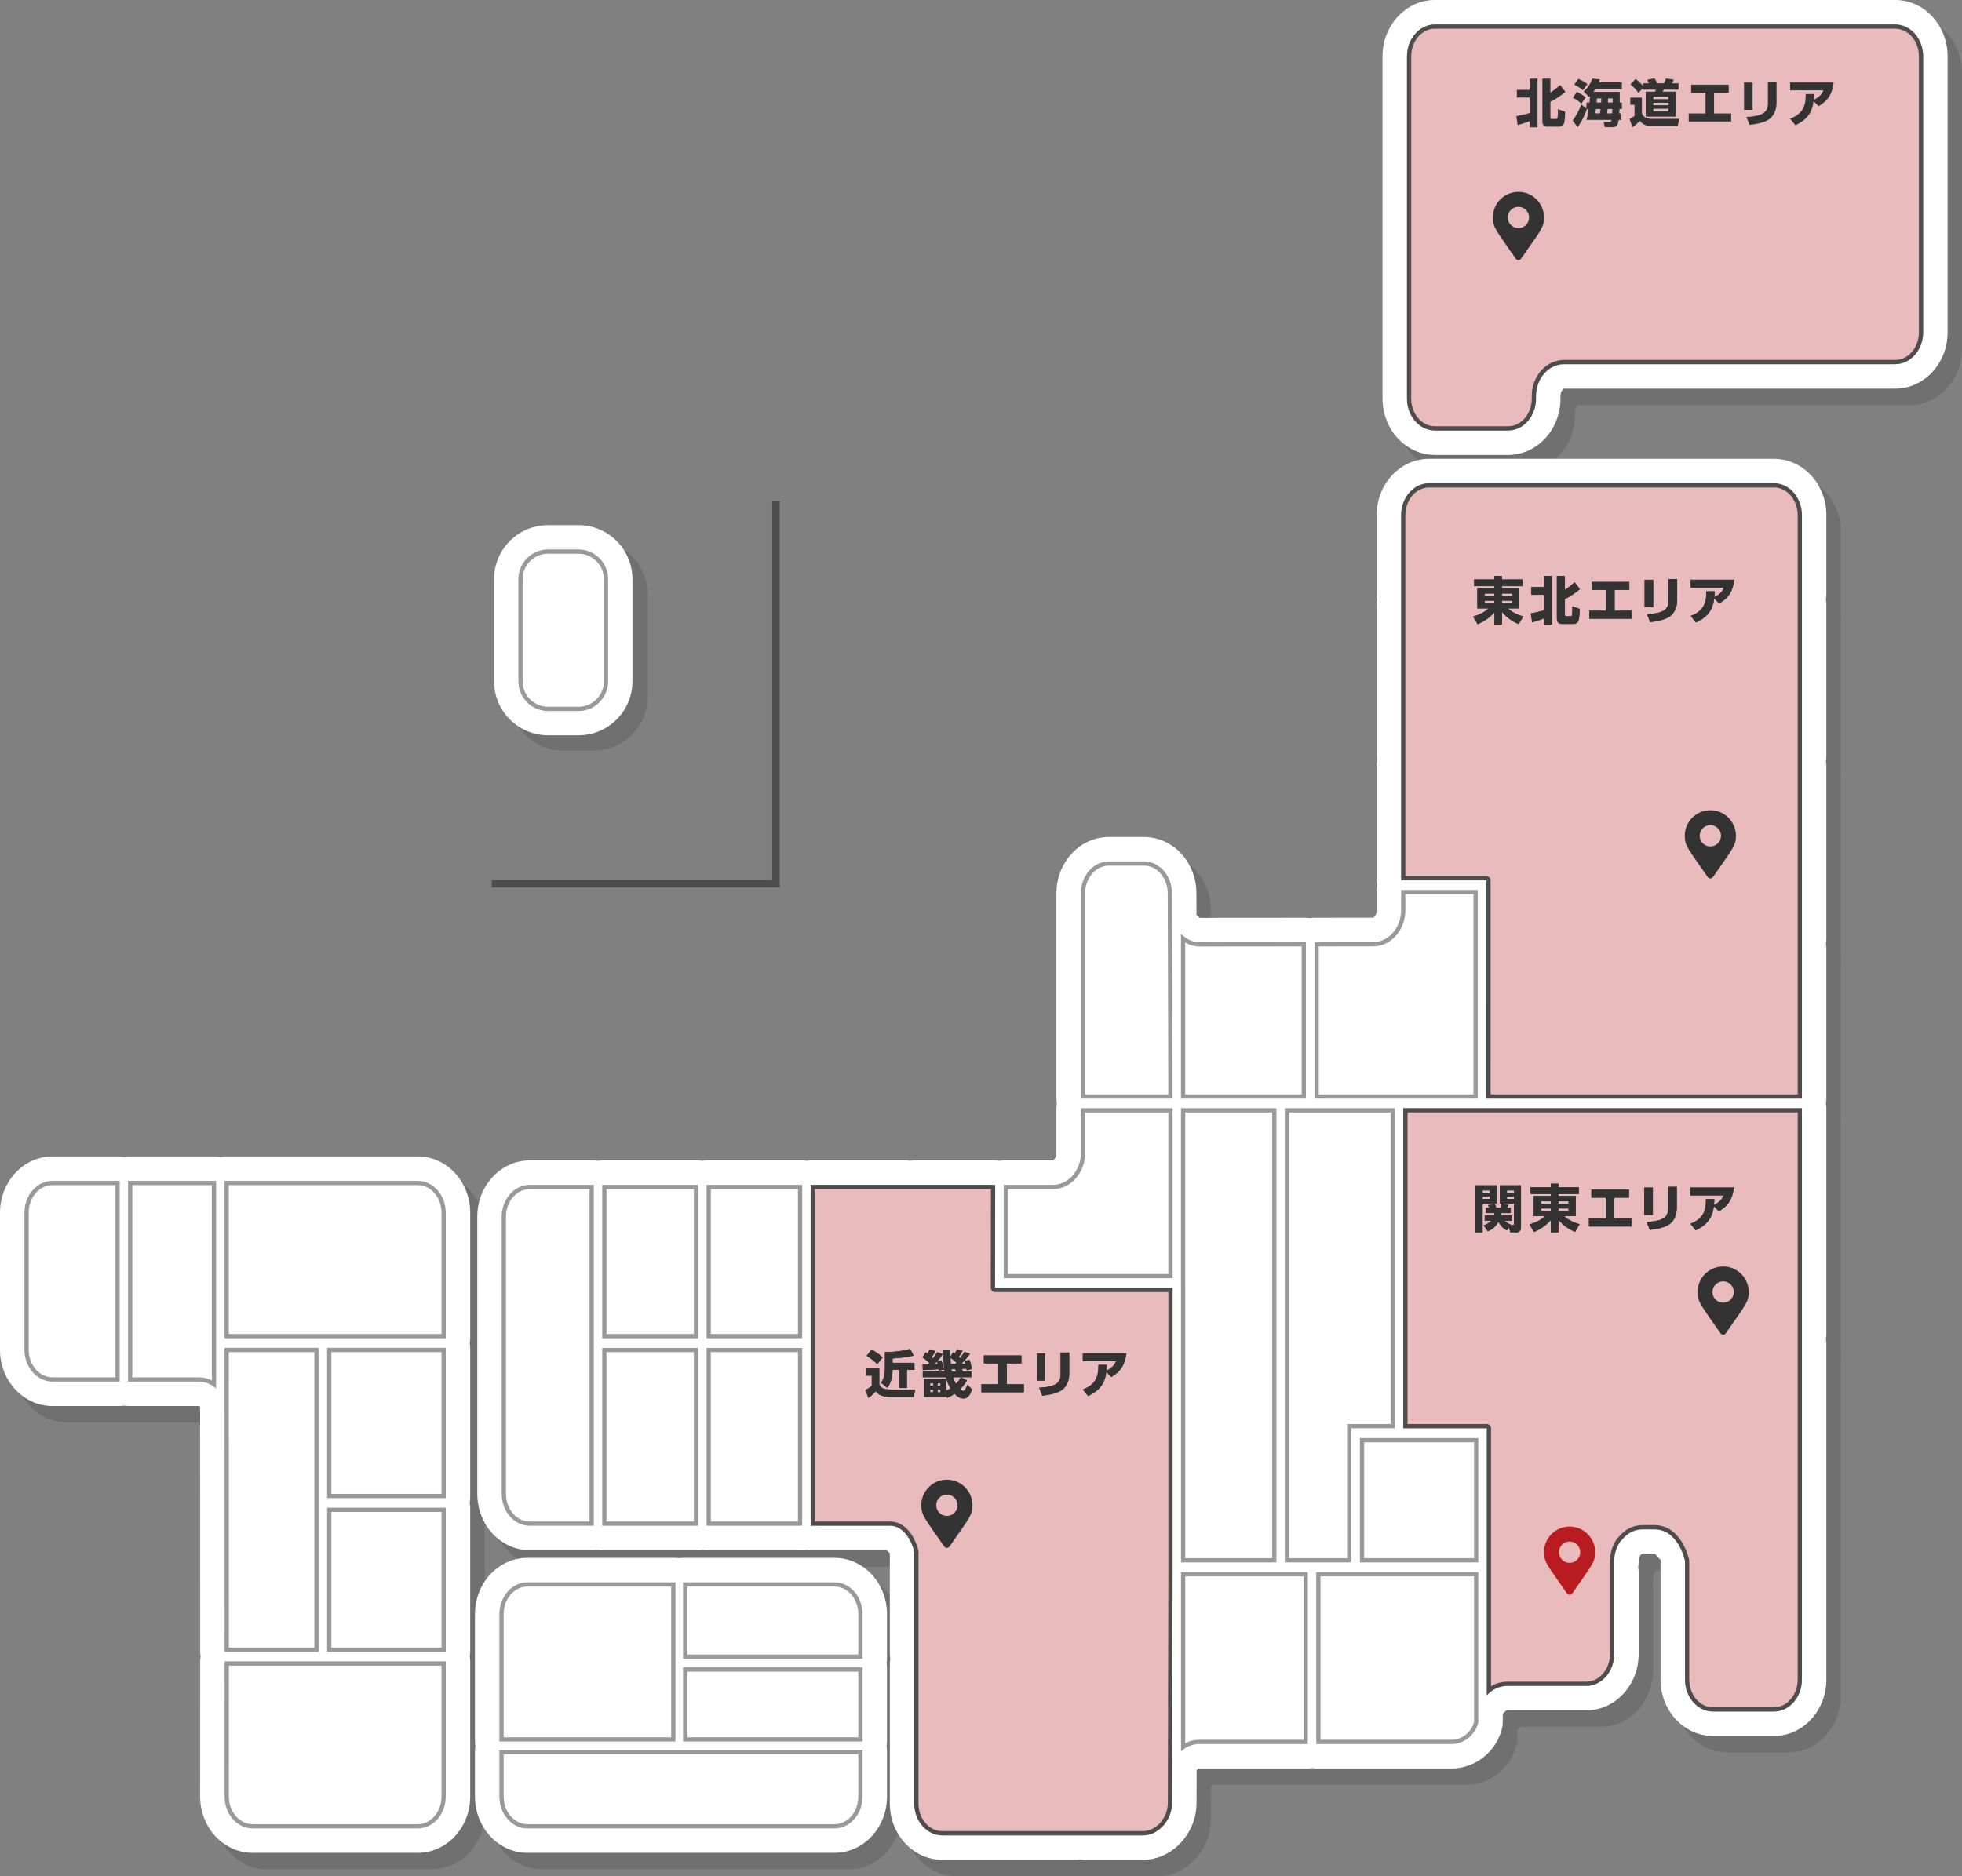 <?xml version="1.0" encoding="UTF-8"?>
<svg id="_レイヤー_1" data-name="レイヤー_1" xmlns="http://www.w3.org/2000/svg" width="460" height="440" version="1.1" viewBox="0 0 460 440">
  <rect x="0" y="0" width="460" height="440" fill="#808080" stroke="none"/>
  <!-- Generator: Adobe Illustrator 29.3.1, SVG Export Plug-In . SVG Version: 2.1.0 Build 151)  -->
  <defs>
    <style>
      .st0 {
        fill: #4d4d4d;
      }

      .st1 {
        fill: #fff;
      }

      .st2, .st3 {
        fill: #b91c20;
      }

      .st4 {
        fill: #333;
      }

      .st5 {
        fill: #999;
      }

      .st3 {
        opacity: .3;
      }

      .st6 {
        fill: #717071;
      }
    </style>
  </defs>
  <g>
    <path class="st6" d="M132.068,126.747h7.151c6.977,0,12.641,5.664,12.641,12.641v23.985c0,6.977-5.665,12.642-12.642,12.642h-7.15c-6.977,0-12.642-5.665-12.642-12.642v-23.985c0-6.977,5.664-12.642,12.642-12.642Z"/>
    <path class="st1" d="M128.482,123.161h7.151c6.977,0,12.641,5.664,12.641,12.641v23.985c0,6.977-5.664,12.641-12.641,12.641h-7.151c-6.977,0-12.642-5.665-12.642-12.642v-23.984c0-6.977,5.664-12.642,12.642-12.642Z"/>
    <g>
      <path class="st1" d="M128.484,128.854h7.149c3.835,0,6.948,3.113,6.948,6.948v23.986c0,3.835-3.114,6.949-6.949,6.949h-7.15c-3.835,0-6.949-3.114-6.949-6.949v-23.984c0-3.836,3.114-6.95,6.95-6.95Z"/>
      <path class="st5" d="M135.633,129.851c3.282,0,5.952,2.67,5.952,5.952v23.984c0,3.282-2.67,5.953-5.952,5.953h-7.151c-3.282,0-5.951-2.671-5.951-5.953v-23.984c0-3.282,2.67-5.952,5.951-5.952h7.151M135.633,128.854h-7.151c-3.821,0-6.948,3.127-6.948,6.949v23.984c0,3.822,3.128,6.949,6.948,6.949h7.151c3.822,0,6.949-3.128,6.949-6.949v-23.984c0-3.822-3.127-6.949-6.949-6.949h0Z"/>
    </g>
    <polygon class="st0" points="182.793 117.494 181.04 117.494 181.04 206.362 115.29 206.362 115.29 208.115 182.793 208.115 182.793 117.494"/>
    <g>
      <path class="st6" d="M447.719,3.854h-107.916c-6.772,0-12.281,5.919-12.281,13.195v80.297c0,7.276,5.509,13.196,12.281,13.196h17.152c6.771,0,12.281-5.92,12.281-13.196v-.621c0-1.153.683-1.736.822-1.736h77.662c6.771,0,12.281-5.92,12.281-13.197V17.049c0-7.276-5.509-13.195-12.281-13.195Z"/>
      <path class="st6" d="M101.34,275.047h-45.315c-.338,0-.668.035-.99.091-.322-.056-.651-.091-.99-.091h-20.65c-.334,0-.659.034-.977.089-.318-.055-.643-.089-.977-.089h-15.781c-6.771,0-12.281,5.921-12.281,13.198v32.14c0,7.276,5.509,13.195,12.281,13.195h15.781c.334,0,.659-.035.977-.089.318.055.643.089.977.089h16.578c.02.003.104.038.221.144.033.03.071.049.104.078l.016,57.427c0,.382.039.754.111,1.115-.071.36-.11.732-.111,1.113l-.014,31.709c-.002,3.378,1.186,6.594,3.345,9.055,2.311,2.635,5.567,4.146,8.935,4.146h38.76c6.773,0,12.283-5.921,12.283-13.198v-31.711c0-.382-.039-.755-.111-1.116.071-.361.111-.734.111-1.116v-33.801c0-.384-.039-.759-.111-1.122.072-.363.111-.738.111-1.122v-35.237c0-.384-.039-.759-.111-1.122.072-.363.111-.738.111-1.122v-29.456c0-7.277-5.51-13.198-12.283-13.198Z"/>
      <path class="st6" d="M419.299,111.448h-80.872c-6.772,0-12.282,5.92-12.282,13.196v18.617c0,.386.039.762.112,1.127-.073.364-.112.741-.112,1.127v35.709c0,.386.039.762.112,1.127-.073.364-.112.741-.112,1.127v26.833c0,.385.039.76.112,1.124-.072.364-.112.739-.112,1.124v4.77c0,1.156-.686,1.741-.825,1.741l-13.747.012c-.356,0-.702.037-1.04.1-.32-.055-.643-.096-.972-.096h-.005l-24.854.021c-.027-.006-.136-.057-.277-.206-.165-.174-.344-.327-.525-.476l-.015-5.099c-.005-7.272-5.512-13.186-12.281-13.186h-8.26c-6.771,0-12.281,5.92-12.281,13.196v48.157c0,.384.039.759.111,1.122-.072.363-.111.738-.111,1.122v10.517c0,1.154-.684,1.737-.823,1.737h-11.544c-.34,0-.672.035-.995.092-.324-.057-.655-.092-.995-.092h-18.975c-.34,0-.672.035-.996.092-.324-.057-.656-.092-.996-.092h-22.296c-.338,0-.668.035-.99.091-.322-.056-.652-.091-.99-.091h-22.429c-.338,0-.667.035-.99.091-.322-.056-.651-.091-.99-.091h-22.478c-.338,0-.668.035-.99.091-.322-.056-.652-.091-.99-.091h-15.036c-6.772,0-12.282,5.919-12.282,13.195v65.011c0,7.276,5.51,13.196,12.282,13.196h15.036c.338,0,.668-.035.99-.091.322.056.652.091.99.091h22.478c.338,0,.668-.035.99-.091.322.056.651.091.99.091h22.429c.338,0,.668-.035.99-.091.322.056.652.091.99.091h17.737c.023.004.148.057.307.233.161.178.334.341.513.495v23.578c0,.387.039.764.113,1.129-.073.365-.113.743-.113,1.13v32.853c0,7.275,5.51,13.193,12.282,13.193h31.547c.336,0,.664-.035.985-.09.321.056.648.09.985.09h13.563c6.804,0,12.552-6.127,12.552-13.366l.017-7.661c.098-.082.207-.146.3-.235.126-.12.215-.154.233-.157h25.535c.339,0,.668-.035.991-.091.322.056.652.091.991.091h31.679c5.554,0,10.433-3.83,11.864-9.314.123-.472.186-.958.186-1.447v-2.07c.188-.162.369-.334.537-.523.111-.126.292-.275.517-.275h18.529c6.771,0,12.28-5.934,12.28-13.228v-19.199c0-.388-.04-.767-.113-1.134.074-.367.113-.745.113-1.134v-.259c0-1.117.63-1.735.821-1.768h2.938c.035.007.218.097.418.382.274.391.602.725.951,1.027l.005,28.093c0,7.293,5.509,13.227,12.28,13.227h14.312c6.772,0,12.282-5.933,12.282-13.227v-78.746c0-.386-.039-.762-.112-1.126.073-.364.112-.74.112-1.126v-53.001c0-.384-.039-.759-.111-1.122.072-.363.111-.738.111-1.122v-35.246c0-.386-.039-.763-.112-1.128.073-.365.112-.741.112-1.128v-40.513c0-.386-.039-.762-.112-1.127.073-.364.112-.741.112-1.127v-35.709c0-.386-.039-.762-.112-1.127.073-.364.112-.741.112-1.127v-18.617c0-7.276-5.509-13.196-12.282-13.196Z"/>
      <path class="st6" d="M199.063,369.192h-35.541c-.303,0-.598.03-.889.076-.29-.045-.586-.076-.889-.076h-34.731c-6.771,0-12.279,5.919-12.279,13.195v29.87c0,.346.036.684.095,1.013-.059.329-.095.667-.095,1.013v10.886c0,7.277,5.508,13.198,12.279,13.198h72.049c6.772,0,12.281-5.921,12.281-13.198v-10.886c0-.346-.036-.684-.095-1.013.059-.329.095-.667.095-1.013v-17.38c0-.346-.036-.683-.095-1.012.059-.329.095-.666.095-1.012v-10.466c0-7.276-5.509-13.195-12.281-13.195Z"/>
    </g>
    <g>
      <path class="st1" d="M444.339,0h-107.916c-6.772,0-12.281,5.92-12.281,13.196v80.297c0,7.276,5.509,13.196,12.281,13.196h17.152c6.772,0,12.281-5.92,12.281-13.196v-.621c0-1.153.682-1.735.821-1.735h77.663c6.772,0,12.281-5.92,12.281-13.197V13.196c0-7.276-5.509-13.196-12.281-13.196Z"/>
      <path class="st1" d="M97.959,271.195h-45.315c-.338,0-.667.035-.99.091-.322-.056-.651-.091-.99-.091h-20.65c-.334,0-.659.034-.977.089-.318-.055-.643-.089-.977-.089h-15.781c-6.771,0-12.281,5.92-12.281,13.197v32.14c0,7.276,5.509,13.195,12.281,13.195h15.781c.334,0,.659-.034.977-.089.318.055.643.089.977.089h16.579c.02.003.104.038.22.144.033.03.071.05.105.078l.016,57.427c0,.382.039.754.111,1.114-.071.36-.11.732-.111,1.113l-.013,31.709c-.002,3.378,1.186,6.594,3.344,9.055,2.31,2.634,5.567,4.145,8.934,4.145h38.76c6.772,0,12.282-5.92,12.282-13.196v-31.711c0-.382-.039-.755-.11-1.116.071-.361.11-.734.11-1.116v-33.801c0-.384-.039-.759-.112-1.122.072-.363.112-.738.112-1.122v-35.237c0-.384-.039-.759-.111-1.122.072-.363.111-.738.111-1.122v-29.456c0-7.276-5.51-13.197-12.282-13.197Z"/>
      <path class="st1" d="M415.918,107.595h-80.871c-6.773,0-12.283,5.92-12.283,13.196v18.618c0,.386.039.762.112,1.126-.073.364-.112.741-.112,1.126v35.709c0,.386.039.762.112,1.127-.073.364-.112.741-.112,1.127v26.833c0,.385.039.76.112,1.124-.072.364-.112.739-.112,1.124v4.769c0,1.156-.685,1.742-.824,1.742l-13.748.012c-.356,0-.703.037-1.04.1-.319-.055-.642-.096-.971-.096h-.005l-24.854.02c-.027-.006-.137-.057-.279-.208-.164-.172-.342-.325-.522-.473l-.015-5.101c-.005-7.272-5.513-13.186-12.282-13.186h-8.259c-6.771,0-12.28,5.919-12.28,13.195v48.158c0,.384.039.759.111,1.122-.072.363-.111.738-.111,1.122v10.516c0,1.153-.684,1.736-.823,1.736h-11.544c-.34,0-.672.035-.995.092-.324-.057-.655-.092-.995-.092h-18.975c-.341,0-.672.035-.997.092-.324-.057-.656-.092-.997-.092h-22.296c-.338,0-.668.035-.99.091-.322-.056-.652-.091-.99-.091h-22.427c-.338,0-.668.035-.99.091-.322-.056-.652-.091-.99-.091h-22.478c-.338,0-.668.035-.99.091-.322-.056-.652-.091-.99-.091h-15.036c-6.773,0-12.283,5.92-12.283,13.197v65.01c0,7.276,5.51,13.196,12.283,13.196h15.036c.338,0,.668-.035.99-.091.322.056.652.091.99.091h22.478c.338,0,.668-.035.99-.091.322.056.652.091.99.091h22.427c.338,0,.668-.035.99-.091.322.056.652.091.99.091h17.738c.022.004.146.056.302.229.163.18.338.345.519.5v23.577c0,.387.039.764.113,1.129-.073.365-.113.743-.113,1.129v32.852c0,7.275,5.509,13.193,12.281,13.193h31.547c.337,0,.665-.035.985-.091.321.056.649.091.985.091h13.562c6.804,0,12.552-6.126,12.552-13.365l.017-7.661c.098-.082.207-.146.3-.236.125-.119.214-.154.233-.157h25.535c.339,0,.668-.035.991-.091.322.056.652.091.991.091h31.679c5.555,0,10.434-3.83,11.863-9.315.123-.472.185-.958.185-1.445v-2.07c.187-.162.368-.333.536-.522.112-.126.293-.276.519-.276h18.528c6.771,0,12.281-5.934,12.281-13.228v-19.199c0-.388-.04-.767-.113-1.133.074-.366.113-.745.113-1.133v-.261c0-1.117.63-1.734.821-1.768h2.938c.035.007.218.097.417.381.276.393.605.728.956,1.032,0,.123,0,.243,0,.355v27.733c0,7.293,5.509,13.226,12.28,13.226h14.312c6.772,0,12.282-5.933,12.282-13.226v-78.745c0-.386-.039-.762-.112-1.126.073-.364.112-.741.112-1.126v-52.999c0-.384-.039-.759-.111-1.122.072-.363.111-.738.111-1.122v-35.246c0-.386-.039-.763-.112-1.128.073-.365.112-.742.112-1.128v-40.512c0-.386-.039-.762-.112-1.127.073-.364.112-.741.112-1.127v-35.709c0-.386-.039-.762-.112-1.126.073-.364.112-.741.112-1.126v-18.618c0-7.276-5.509-13.196-12.282-13.196Z"/>
      <path class="st1" d="M195.683,365.34h-35.542c-.303,0-.598.03-.888.076-.29-.045-.585-.076-.888-.076h-34.731c-6.771,0-12.279,5.92-12.279,13.195v29.87c0,.346.036.684.095,1.013-.059.329-.095.667-.095,1.013v10.885c0,7.276,5.508,13.196,12.279,13.196h72.05c6.771,0,12.281-5.92,12.281-13.196v-10.885c0-.346-.036-.684-.095-1.013.059-.329.095-.667.095-1.013v-17.38c0-.346-.036-.683-.095-1.012.059-.329.095-.666.095-1.012v-10.466c0-7.276-5.509-13.195-12.281-13.195Z"/>
    </g>
    <g>
      <g>
        <path class="st3" d="M444.339,85.407c3.604,0,6.551-3.361,6.551-7.468V13.196c0-4.108-2.947-7.467-6.551-7.467h-107.916c-3.605,0-6.551,3.359-6.551,7.467v80.297c0,4.108,2.946,7.467,6.551,7.467h17.152c3.604,0,6.551-3.359,6.551-7.467v-.621c0-4.105,2.947-7.464,6.551-7.464h77.663Z"/>
        <path class="st0" d="M444.339,6.726c3.063,0,5.554,2.903,5.554,6.47v64.743c0,3.568-2.492,6.472-5.554,6.472h-77.663c-4.162,0-7.548,3.796-7.548,8.461v.621c0,3.567-2.492,6.47-5.554,6.47h-17.152c-3.063,0-5.554-2.903-5.554-6.47V13.196c0-3.567,2.492-6.47,5.554-6.47h107.916M444.339,5.73h-107.916c-3.605,0-6.551,3.359-6.551,7.467v80.297c0,4.108,2.946,7.467,6.551,7.467h17.152c3.604,0,6.551-3.359,6.551-7.467v-.621c0-4.105,2.947-7.464,6.551-7.464h77.663c3.604,0,6.551-3.361,6.551-7.468V13.196c0-4.108-2.947-7.467-6.551-7.467h0Z"/>
      </g>
      <g>
        <g>
          <path class="st1" d="M52.651,421.317c-.003,4.108,2.946,7.467,6.548,7.467h38.76c3.604,0,6.552-3.359,6.552-7.467v-31.711h-51.847l-.013,31.711Z"/>
          <path class="st5" d="M103.515,390.602v30.714c0,3.567-2.492,6.47-5.555,6.47h-38.76c-1.452,0-2.828-.658-3.877-1.854-1.081-1.233-1.676-2.872-1.675-4.616l.013-30.715h49.854M104.512,389.606h-51.847l-.013,31.711c-.003,4.108,2.945,7.467,6.548,7.467h38.76c3.604,0,6.552-3.359,6.552-7.467v-31.711h0Z"/>
        </g>
        <g>
          <path class="st1" d="M30.015,276.924v47.073h16.581c1.536,0,2.95.615,4.069,1.631v-48.704h-20.65Z"/>
          <path class="st5" d="M49.668,277.92v45.822c-.963-.485-2.012-.742-3.073-.742h-15.584v-45.08h18.657M50.665,276.924h-20.65v47.073h16.581c1.536,0,2.949.615,4.069,1.631v-48.704h0Z"/>
        </g>
        <g>
          <path class="st1" d="M12.281,276.924c-3.603,0-6.551,3.359-6.551,7.467v32.14c0,4.106,2.948,7.466,6.551,7.466h15.781v-47.073h-15.781Z"/>
          <path class="st5" d="M27.064,277.92v45.08h-14.784c-3.062,0-5.554-2.902-5.554-6.469v-32.14c0-3.568,2.491-6.471,5.554-6.471h14.784M28.061,276.924h-15.781c-3.603,0-6.55,3.36-6.55,7.468v32.14c0,4.106,2.948,7.466,6.55,7.466h15.781v-47.073h0Z"/>
        </g>
        <g>
          <polygon class="st1" points="74.693 316.091 52.644 316.091 52.664 387.374 74.693 387.374 74.693 316.091"/>
          <path class="st5" d="M73.697,317.087v69.291h-20.036l-.019-69.291h20.055M74.693,316.091h-22.049l.02,71.284h22.029v-71.284h0Z"/>
        </g>
        <g>
          <path class="st1" d="M104.512,313.847v-29.456c0-4.108-2.949-7.467-6.552-7.467h-45.315v36.923h51.867Z"/>
          <path class="st5" d="M97.959,277.92c3.063,0,5.555,2.903,5.555,6.471v28.459h-49.874v-34.93h44.318M97.959,276.924h-45.315v36.924h51.867v-29.456c0-4.108-2.949-7.468-6.552-7.468h0Z"/>
        </g>
        <g>
          <rect class="st1" x="76.69" y="353.573" width="27.822" height="33.801"/>
          <path class="st5" d="M103.515,354.57v31.808h-25.828v-31.808h25.828M104.512,353.573h-27.822v33.801h27.822v-33.801h0Z"/>
        </g>
        <g>
          <rect class="st1" x="76.69" y="316.091" width="27.822" height="35.237"/>
          <path class="st5" d="M103.515,317.087v33.244h-25.828v-33.244h25.828M104.512,316.091h-27.822v35.237h27.822v-35.237h0Z"/>
        </g>
        <g>
          <path class="st1" d="M346.462,257.637v-48.934h-17.967v4.769c0,4.106-2.946,7.468-6.55,7.471l-13.748.012v36.682h38.265Z"/>
          <path class="st5" d="M345.465,209.7v46.94h-36.271v-34.689l12.752-.012c4.161-.003,7.546-3.802,7.546-8.467v-3.772h15.974M346.462,208.703h-17.968v4.769c0,4.106-2.945,7.468-6.549,7.471l-13.748.013v36.681h38.265v-48.934h0Z"/>
        </g>
        <g>
          <path class="st1" d="M306.181,257.637v-36.678l-24.853.02c-1.712.003-3.271-.759-4.442-1.993v38.651h29.295Z"/>
          <path class="st5" d="M277.882,221.039c1.056.612,2.232.937,3.446.937l23.856-.019v34.683h-27.302v-35.601M276.885,218.986v38.651h29.295v-36.677l-24.854.02h-.011c-1.707,0-3.262-.763-4.43-1.994h0Z"/>
        </g>
        <g>
          <path class="st1" d="M124.18,277.863c-3.604,0-6.553,3.362-6.553,7.467v65.01c0,4.106,2.949,7.466,6.553,7.466h15.037v-79.944h-15.037Z"/>
          <path class="st5" d="M138.22,278.859v77.951h-14.04c-3.064,0-5.556-2.903-5.556-6.47v-65.01c0-3.568,2.492-6.471,5.556-6.471h14.04M139.217,277.863h-15.036c-3.604,0-6.553,3.362-6.553,7.467v65.01c0,4.106,2.949,7.467,6.553,7.467h15.036v-79.944h0Z"/>
        </g>
        <g>
          <path class="st1" d="M274.776,209.479c0-4.107-2.946-7.466-6.552-7.466h-8.259c-3.602,0-6.55,3.359-6.55,7.466v48.158h21.503l-.142-48.158Z"/>
          <path class="st5" d="M268.223,203.01c3.063,0,5.555,2.902,5.555,6.472l.139,47.158h-19.507v-47.161c0-3.567,2.491-6.469,5.553-6.469h8.259M268.223,202.013h-8.259c-3.602,0-6.55,3.359-6.55,7.466v48.158h21.503l-.142-48.158c0-4.107-2.946-7.466-6.552-7.466h0Z"/>
        </g>
        <g>
          <rect class="st1" x="165.655" y="277.863" width="22.428" height="35.975"/>
          <path class="st5" d="M187.085,278.859v33.982h-20.434v-33.982h20.434M188.082,277.863h-22.427v35.975h22.427v-35.975h0Z"/>
        </g>
        <g>
          <path class="st3" d="M415.918,113.324h-80.871c-3.604,0-6.552,3.362-6.552,7.467v85.664h19.99l-.005,51.181h73.99V120.791c0-4.105-2.948-7.467-6.551-7.467Z"/>
          <path class="st0" d="M415.918,114.321c3.063,0,5.555,2.903,5.555,6.47v135.849h-71.996l.005-50.185c0-.264-.105-.518-.292-.705-.187-.187-.44-.292-.705-.292h-18.993v-84.668c0-3.567,2.492-6.47,5.555-6.47h80.871M415.918,113.324h-80.871c-3.604,0-6.552,3.362-6.552,7.467v85.664h19.99l-.005,51.181h73.99V120.791c0-4.105-2.948-7.467-6.551-7.467h0Z"/>
        </g>
        <g>
          <rect class="st1" x="141.197" y="316.1" width="22.478" height="41.706"/>
          <path class="st5" d="M162.677,317.097v39.713h-20.484v-39.713h20.484M163.674,316.1h-22.478v41.707h22.478v-41.707h0Z"/>
        </g>
        <g>
          <rect class="st1" x="141.197" y="277.863" width="22.478" height="35.975"/>
          <path class="st5" d="M162.677,278.859v33.982h-20.484v-33.982h20.484M163.674,277.863h-22.478v35.975h22.478v-35.975h0Z"/>
        </g>
        <g>
          <rect class="st1" x="165.655" y="316.1" width="22.428" height="41.706"/>
          <path class="st5" d="M187.085,317.097v39.713h-20.434v-39.713h20.434M188.082,316.1h-22.427v41.707h22.427v-41.707h0Z"/>
        </g>
        <g>
          <polygon class="st1" points="276.886 301.228 276.896 301.228 276.896 366.406 299.271 366.406 299.271 259.881 276.886 259.881 276.886 301.228"/>
          <path class="st5" d="M298.274,260.878v104.531h-20.381v-64.181l-.011-.997v-39.353h20.392M299.271,259.882h-22.386v41.347h.011v65.178h22.375v-106.524h0Z"/>
        </g>
        <g>
          <path class="st1" d="M276.896,368.673v42.067c1.138-1.086,2.599-1.741,4.189-1.741h25.535v-40.326h-29.724Z"/>
          <path class="st5" d="M305.623,369.669v38.333h-24.539c-1.109,0-2.198.277-3.192.8v-39.133h27.73M306.62,368.672h-29.724v42.068c1.138-1.086,2.599-1.742,4.189-1.742h25.535v-40.326h0Z"/>
        </g>
        <g>
          <path class="st1" d="M308.601,368.673v40.326h31.679c3.017,0,5.565-2.142,6.318-5.031v-35.295h-37.998Z"/>
          <path class="st5" d="M345.603,369.669v34.166c-.695,2.46-2.866,4.167-5.322,4.167h-30.683v-38.333h36.004M346.599,368.672h-37.998v40.326h31.679c3.017,0,5.565-2.142,6.319-5.031v-35.295h0Z"/>
        </g>
        <g>
          <path class="st3" d="M329.004,259.882v75.075h19.577v62.615c1.198-1.349,2.907-2.201,4.803-2.201h18.528c3.603,0,6.55-3.374,6.55-7.499v-21.726c0-1.817.573-3.487,1.522-4.788v.11c1.203-1.715,3.045-2.82,5.105-2.82h2.864c.981,0,1.91.257,2.746.704.102.057.204.113.303.176.039.024.076.05.114.074,1.9,1.266,3.245,3.662,3.938,6.376v27.901c0,4.126,2.945,7.497,6.55,7.497h14.312c3.603,0,6.551-3.371,6.551-7.497v-133.997h-93.465Z"/>
          <path class="st0" d="M421.473,260.878v133c0,3.584-2.492,6.501-5.555,6.501h-14.312c-3.062,0-5.553-2.916-5.553-6.501v-27.901c0-.083-.01-.166-.031-.246-.805-3.154-2.35-5.625-4.351-6.959-.006-.004-.046-.03-.052-.034l-.082-.053c-.104-.066-.21-.126-.317-.185-.005-.003-.045-.025-.05-.028-1.02-.546-2.102-.822-3.216-.822h-2.864c-2.17,0-4.202,1.038-5.639,2.864-.104.066-.197.151-.272.255-1.105,1.515-1.713,3.424-1.713,5.375v21.726c0,3.585-2.491,6.502-5.554,6.502h-18.528c-1.344,0-2.659.381-3.806,1.079v-60.496c0-.55-.446-.997-.997-.997h-18.58v-73.082h91.472M422.47,259.882h-93.465v75.075h19.577v62.615c1.198-1.349,2.907-2.201,4.803-2.201h18.528c3.603,0,6.55-3.374,6.55-7.499v-21.726c0-1.817.573-3.487,1.522-4.788v.11c1.203-1.715,3.045-2.82,5.105-2.82h2.864c.981,0,1.91.257,2.746.704.102.057.204.113.303.176.039.024.076.05.114.074,1.9,1.266,3.245,3.662,3.938,6.376v27.901c0,4.126,2.945,7.497,6.55,7.497h14.312c3.603,0,6.551-3.371,6.551-7.497v-133.997h0Z"/>
        </g>
        <g>
          <path class="st1" d="M274.917,299.75v-39.869h-21.503v10.516c0,4.106-2.95,7.465-6.553,7.465h-11.543v21.888h39.599Z"/>
          <path class="st5" d="M273.92,260.878v37.875h-37.606v-19.894h10.547c4.163,0,7.549-3.796,7.549-8.462v-9.519h19.51M274.917,259.882h-21.503v10.516c0,4.106-2.949,7.465-6.553,7.465h-11.543v21.887h39.599v-39.869h0Z"/>
        </g>
        <g>
          <polygon class="st1" points="327.022 259.881 301.241 259.881 301.241 366.406 316.836 366.406 316.836 334.957 327.022 334.957 327.022 259.881"/>
          <path class="st5" d="M326.025,260.878v73.082h-10.186v31.449h-13.601v-104.531h23.787M327.022,259.882h-25.781v106.524h15.595v-31.449h10.186v-75.075h0Z"/>
        </g>
        <g>
          <path class="st3" d="M233.289,302.014l.038-24.151h-43.264v79.944h18.646c2.99,0,4.984,3.257,5.643,6.108v59.04c0,4.106,2.946,7.464,6.551,7.464h47.079c3.604,0,6.822-3.545,6.822-7.649l.121-54.097h0v-2.267h0v-64.392h-41.637Z"/>
          <path class="st0" d="M232.329,278.859l-.036,23.153c0,.265.104.518.291.706.187.187.441.292.705.292h40.64v63.396s0,2.264,0,2.264l-.121,54.099c0,3.544-2.722,6.652-5.826,6.652h-47.079c-3.063,0-5.554-2.901-5.554-6.467v-59.04c0-.075-.009-.151-.026-.225-.793-3.424-3.145-6.879-6.615-6.879h-17.649v-77.951h41.269M233.327,277.863h-43.264v79.944h18.646c2.99,0,4.984,3.257,5.643,6.108v59.04c0,4.106,2.946,7.464,6.551,7.464h47.079c3.604,0,6.822-3.545,6.822-7.649l.121-54.097h0v-2.267h0v-64.392h-41.637l.038-24.151h0Z"/>
        </g>
        <g>
          <rect class="st1" x="318.84" y="337.242" width="27.759" height="29.164"/>
          <path class="st5" d="M345.603,338.238v27.171h-25.766v-27.171h25.766M346.599,337.242h-27.759v29.164h27.759v-29.164h0Z"/>
        </g>
      </g>
      <g>
        <path class="st1" d="M117.084,421.317c0,4.108,2.948,7.467,6.549,7.467h72.05c3.602,0,6.55-3.359,6.55-7.467v-10.885h-85.149v10.885Z"/>
        <path class="st5" d="M201.237,411.428v9.888c0,3.567-2.491,6.47-5.554,6.47h-72.05c-3.062,0-5.552-2.903-5.552-6.47v-9.888h83.156M202.233,410.432h-85.149v10.885c0,4.108,2.948,7.467,6.549,7.467h72.05c3.602,0,6.55-3.359,6.55-7.467v-10.885h0Z"/>
      </g>
      <g>
        <path class="st1" d="M202.233,389.001v-10.466c0-4.106-2.948-7.466-6.55-7.466h-35.542v17.931h42.093Z"/>
        <path class="st5" d="M195.683,372.066c3.062,0,5.554,2.902,5.554,6.469v9.469h-40.099v-15.938h34.545M195.683,371.069h-35.542v17.932h42.092v-10.466c0-4.106-2.948-7.466-6.55-7.466h0Z"/>
      </g>
      <g>
        <rect class="st1" x="160.141" y="391.025" width="42.093" height="17.38"/>
        <path class="st5" d="M201.237,392.022v15.387h-40.099v-15.387h40.099M202.233,391.025h-42.092v17.38h42.092v-17.38h0Z"/>
      </g>
      <g>
        <path class="st1" d="M158.364,371.069h-34.731c-3.601,0-6.549,3.36-6.549,7.466v29.87h41.28v-37.336Z"/>
        <path class="st5" d="M157.368,372.066v35.343h-39.287v-28.873c0-3.567,2.491-6.469,5.552-6.469h33.734M158.364,371.069h-34.731c-3.601,0-6.549,3.36-6.549,7.466v29.87h41.28v-37.336h0Z"/>
      </g>
    </g>
  </g>
  <g>
    <path class="st4" d="M356.938,137.464h-4.762v.468h4.042v4.737h-2.687c.396.36,1.439,1.283,3.599,1.883l-1.068,1.812c-1.774-.756-2.842-1.631-3.886-2.854v2.95h-1.799v-2.891c-.588.756-1.991,1.991-3.946,2.818l-1.043-1.787c2.41-.78,3.143-1.487,3.61-1.931h-2.627v-4.737h4.006v-.468h-4.761v-1.571h4.761v-.839h1.799v.839h4.762v1.571ZM348.075,139.755h2.303v-.576h-2.303v.576ZM348.075,141.434h2.303v-.576h-2.303v.576ZM352.176,139.179v.576h2.362v-.576h-2.362ZM352.176,140.858v.576h2.362v-.576h-2.362Z"/>
    <path class="st4" d="M358.911,143.845c.564-.108,1.799-.336,3.106-.732v-3.634h-2.986v-1.799h2.986v-2.614h1.859v11.394h-1.859v-1.427c-1.163.432-1.823.636-2.794.912l-.312-2.099ZM365.017,135.065h1.883v3.274c.719-.48,1.607-1.175,2.267-1.811l1.259,1.619c-1.02.875-2.303,1.739-3.525,2.327v3.682c0,.096,0,.348.275.348h1.044c.096,0,.312,0,.348-.252.06-.336.096-1.259.084-2.039l1.715.576c-.012.456-.06,2.195-.276,2.746-.251.636-.827.78-1.079.78h-2.902c-.708,0-1.091-.503-1.091-1.091v-10.158Z"/>
    <path class="st4" d="M378.558,143.221h4.018v1.871h-9.954v-1.871h3.946v-4.894h-3.371v-1.858h8.804v1.858h-3.442v4.894Z"/>
    <path class="st4" d="M387.605,142.369h-2.016v-6.404h2.016v6.404ZM393.217,140.75c0,1.799-.755,3.37-2.194,4.102-1.056.54-2.447.876-4.139,1.032l-.719-1.835c3.298-.24,5.025-.792,5.025-3.142v-5.121h2.026v4.965Z"/>
    <path class="st4" d="M396.396,144.444c3.311-1.235,3.683-3.442,3.658-5.781h1.967c-.012.492-.023.804-.084,1.379,1.212-.636,1.835-1.211,2.268-2.255h-7.809v-1.835h10.219c-.408,3.083-1.619,4.438-3.538,5.565l-1.175-1.199c-.205,1.643-.696,4.006-4.258,5.661l-1.248-1.535Z"/>
  </g>
  <g>
    <path class="st4" d="M345.94,277.973h4.929v4.27h-3.262v6.753h-1.667v-11.022ZM347.607,279.16v.552h1.655v-.552h-1.655ZM347.607,280.6v.552h1.655v-.552h-1.655ZM353.292,288.551c-1.284-.672-1.859-1.774-1.979-2.003-.899,1.548-2.015,2.003-2.495,2.195l-.982-1.38c.323-.107,1.139-.396,1.811-1.079h-1.547v-1.235h2.23c.048-.24.06-.371.072-.575h-2.063v-1.212h.84c-.084-.191-.144-.312-.312-.647l1.631-.252c.06.132.216.504.324.899h.923c.084-.264.18-.611.24-.899l1.69.192c-.096.287-.239.575-.3.707h.84v1.212h-2.255c-.023.228-.048.335-.096.575h2.566v1.235h-1.679c.6.54,1.151.78,1.463.911l-.06.097h.467c.324,0,.324-.12.324-.36v-4.689h-3.286v-4.27h4.941v9.895c0,.408-.18,1.128-1.007,1.128h-1.5l-.3-1.188-.503.743ZM353.316,279.16v.552h1.631v-.552h-1.631ZM353.316,280.6v.552h1.631v-.552h-1.631Z"/>
    <path class="st4" d="M370.156,280h-4.762v.468h4.042v4.737h-2.687c.396.359,1.439,1.283,3.598,1.883l-1.066,1.811c-1.775-.755-2.843-1.631-3.887-2.854v2.95h-1.799v-2.891c-.588.756-1.99,1.991-3.945,2.818l-1.044-1.787c2.411-.779,3.143-1.487,3.61-1.931h-2.627v-4.737h4.006v-.468h-4.762v-1.571h4.762v-.84h1.799v.84h4.762v1.571ZM361.292,282.291h2.303v-.576h-2.303v.576ZM361.292,283.97h2.303v-.575h-2.303v.575ZM365.394,281.715v.576h2.363v-.576h-2.363ZM365.394,283.394v.575h2.363v-.575h-2.363Z"/>
    <path class="st4" d="M378.474,285.757h4.018v1.871h-9.954v-1.871h3.946v-4.894h-3.371v-1.859h8.804v1.859h-3.442v4.894Z"/>
    <path class="st4" d="M387.521,284.905h-2.016v-6.405h2.016v6.405ZM393.133,283.286c0,1.799-.755,3.37-2.194,4.102-1.056.54-2.447.876-4.139,1.031l-.719-1.835c3.298-.24,5.025-.791,5.025-3.143v-5.121h2.026v4.966Z"/>
    <path class="st4" d="M396.312,286.98c3.311-1.236,3.683-3.442,3.658-5.781h1.967c-.012.492-.023.804-.084,1.379,1.212-.636,1.835-1.211,2.268-2.254h-7.809v-1.836h10.219c-.408,3.082-1.619,4.438-3.538,5.565l-1.175-1.199c-.205,1.643-.696,4.006-4.258,5.661l-1.248-1.535Z"/>
  </g>
  <g>
    <path class="st4" d="M203.059,320.936h3.095v3.657c.372,1.271,1.835,1.271,3.022,1.271h5.421l-.384,1.728h-5.373c-2.603,0-3.143-.864-3.454-1.367-.336.396-.78.875-1.787,1.606l-.695-1.847c1.007-.552,1.271-.804,1.487-1.007v-2.363h-1.332v-1.679ZM204.343,316.475c1.499.84,2.17,1.475,2.579,1.871l-1.248,1.571c-.612-.684-1.787-1.56-2.482-1.968l1.151-1.475ZM214.225,317.914c-1.391.3-2.842.563-4.965.659v1.02h5.133v1.667h-1.775v4.246h-1.787v-4.246h-1.571v.252c0,.647-.132,1.476-.312,2.1-.24.863-.576,1.427-.9,1.858l-1.475-1.199c.659-.911.899-2.039.899-3.167v-4.041c1.091.012,3.346-.012,5.9-.72l.852,1.571Z"/>
    <path class="st4" d="M221.051,317.554c-.708,1.008-.864,1.188-1.332,1.703l1.008-.155c.264.684.42,1.223.636,2.086l-1.235.229c-.024-.204-.024-.24-.036-.324-.408.036-2.087.168-3.742.217l-.048-1.344c.563.012.66.012,1.331.012.048-.048.24-.287.276-.336-.18-.168-.864-.827-1.619-1.319l.755-1.187c.24.168.3.215.408.299.324-.516.42-.743.54-1.007l1.295.432c-.24.491-.443.84-.875,1.427.048.049.264.265.3.312.432-.576.647-.899,1.031-1.499l1.307.455ZM227.443,317.446c-.407.563-.791,1.067-2.026,2.398.144,0,.792-.012.923-.024-.071-.239-.107-.359-.215-.684l1.187-.203c.229.6.372,1.127.528,2.135l-1.199.275c-.013-.107-.024-.18-.061-.396-.312.024-.396.036-1.091.071.096.192.108.229.3.624h1.955v1.344h-4.294c.132.396.3.911.684,1.535.587-.6.852-.972,1.127-1.512l1.464.696c-.612,1.007-1.044,1.499-1.607,2.074.168.156.456.42.743.42.372,0,.66-.731.96-1.439l1.079,1.056c-.239.827-.839,2.159-1.991,2.159-1.031,0-1.739-.744-2.086-1.115-.636.432-1.043.647-1.775.971l-.228-.443v.191h-5.145v-4.186h5.145v2.747c.419-.181.744-.384,1.032-.563-.528-.888-.78-1.5-1.08-2.591h-5.421v-1.344h5.121c-.18-1.02-.216-1.679-.396-5.157h1.703c0,.3.036,1.08.048,1.607l.624-.959c.204.131.275.18.396.264.324-.504.432-.732.54-.984l1.283.372c-.228.444-.48.888-.888,1.428l.3.3c.504-.66.743-1.02,1.02-1.476l1.343.408ZM218.783,324.402h-.707v.552h.707v-.552ZM218.783,325.901h-.707v.6h.707v-.6ZM219.864,319.917c-.024-.084-.145-.528-.18-.624-.084.096-.504.552-.6.647.192,0,.335,0,.78-.023ZM220.499,324.402h-.671v.552h.671v-.552ZM220.499,325.901h-.671v.612h.671v-.612ZM222.838,318.441c.012.204.048,1.199.06,1.428.3.012.384.012,1.091.012.072-.084.192-.24.264-.324-.875-.768-1.211-.995-1.415-1.115ZM224.169,321.643c-.083-.18-.24-.527-.251-.563l-.888.036c.012.108.024.144.084.527h1.055Z"/>
    <path class="st4" d="M236.032,324.63h4.018v1.871h-9.954v-1.871h3.945v-4.894h-3.369v-1.858h8.803v1.858h-3.442v4.894Z"/>
    <path class="st4" d="M245.077,323.778h-2.015v-6.404h2.015v6.404ZM250.691,322.159c0,1.8-.756,3.37-2.195,4.103-1.055.539-2.446.875-4.138,1.031l-.72-1.835c3.299-.24,5.025-.792,5.025-3.143v-5.121h2.027v4.965Z"/>
    <path class="st4" d="M253.869,325.853c3.31-1.235,3.682-3.442,3.657-5.781h1.968c-.013.492-.024.804-.084,1.38,1.211-.636,1.835-1.212,2.267-2.255h-7.808v-1.835h10.218c-.407,3.082-1.619,4.438-3.537,5.564l-1.176-1.199c-.204,1.644-.695,4.006-4.258,5.661l-1.247-1.535Z"/>
  </g>
  <g>
    <path class="st4" d="M355.515,27.23c.563-.108,1.799-.336,3.105-.731v-3.634h-2.986v-1.799h2.986v-2.614h1.859v11.394h-1.859v-1.427c-1.163.432-1.822.636-2.794.911l-.312-2.099ZM361.619,18.451h1.883v3.274c.72-.48,1.607-1.176,2.267-1.812l1.26,1.619c-1.02.876-2.303,1.739-3.526,2.327v3.682c0,.096,0,.348.276.348h1.043c.096,0,.312,0,.348-.252.061-.336.096-1.259.084-2.039l1.715.575c-.012.456-.06,2.195-.275,2.747-.252.636-.828.78-1.08.78h-2.902c-.707,0-1.091-.504-1.091-1.092v-10.158Z"/>
    <path class="st4" d="M371.305,21.437c1.128-.936,1.716-2.111,2.027-2.998l1.763.168c-.096.312-.144.443-.24.684h5.397v1.595h-6.2c-.229.348-.324.468-.468.66h6.177c0,.492-.013,2.099-.013,2.495h.504v1.523h-.552c-.012.312-.036.624-.06,1.02h.468v1.535h-.6c-.108.707-.24,1.703-1.392,1.703h-1.858l-.276-1.235h1.343c.312,0,.432-.072.504-.468h-5.853c.252-1.092.372-1.644.504-2.555h-.456l.036.024c-.407,1.164-1.163,2.842-2.183,4.234l-1.164-1.571c.792-.983,1.596-2.615,2.051-3.742l1.188.983v-1.451h.72c.061-.588.072-.695.132-1.583-.119.132-.144.156-.264.276l-1.235-1.295ZM370.765,24.268c-.863-.696-1.103-.888-2.015-1.355l.936-1.368c.468.204,1.296.612,2.075,1.284l-.996,1.439ZM371.15,21.149c-.636-.551-1.655-1.103-2.051-1.295l.936-1.355c.516.204,1.522.696,2.135,1.211l-1.02,1.439ZM375.119,26.583c.071-.456.096-.684.132-1.02h-1.08s-.06.503-.131,1.02h1.079ZM374.4,23.068c-.012.3-.024.408-.061.972h1.056c.036-.479.048-.684.048-.972h-1.043ZM377.961,26.583c.013-.145.061-.864.061-1.02h-1.128c-.048.624-.06.695-.096,1.02h1.163ZM377.027,23.068c-.013.229-.037.804-.049.972h1.104c0-.192.012-.3.012-.972h-1.066Z"/>
    <path class="st4" d="M382.229,22.889h2.723v3.586c.216.983,1.212,1.392,2.243,1.392h6.536l-.396,1.703h-6.141c-1.799,0-2.447-.888-2.723-1.26-.456.528-1.128,1.116-1.775,1.535l-.623-1.955c.203-.096.611-.3,1.15-.744v-2.579h-.995v-1.679ZM385.215,20.682l-1.079,1.08c-.443-.612-1.02-1.284-1.859-1.967l1.199-1.283c.852.612,1.571,1.415,1.739,1.607v-.588h1.415c-.203-.396-.228-.443-.432-.803l1.728-.372c.144.264.3.516.575,1.175h1.631c.156-.3.36-.815.456-1.127l1.859.276c-.097.192-.336.635-.479.851h1.57v1.487h-3.49c-.06.144-.131.324-.215.468h3.082v5.865h-7.064v-5.865h2.183c.072-.156.12-.324.156-.468h-2.975v-.336ZM387.638,22.673v.576h3.502v-.576h-3.502ZM387.638,24.088v.576h3.502v-.576h-3.502ZM387.638,25.503v.612h3.502v-.612h-3.502Z"/>
    <path class="st4" d="M401.864,26.606h4.018v1.871h-9.954v-1.871h3.945v-4.893h-3.37v-1.859h8.804v1.859h-3.442v4.893Z"/>
    <path class="st4" d="M410.909,25.755h-2.016v-6.404h2.016v6.404ZM416.523,24.136c0,1.799-.756,3.371-2.195,4.102-1.056.54-2.447.875-4.138,1.032l-.72-1.835c3.298-.24,5.025-.792,5.025-3.143v-5.121h2.027v4.965Z"/>
    <path class="st4" d="M419.7,27.83c3.311-1.235,3.683-3.442,3.658-5.781h1.967c-.012.492-.023.803-.084,1.379,1.212-.636,1.836-1.212,2.268-2.255h-7.809v-1.835h10.219c-.408,3.082-1.619,4.438-3.538,5.564l-1.175-1.199c-.204,1.644-.696,4.006-4.258,5.661l-1.248-1.535Z"/>
  </g>
  <g>
    <path class="st4" d="M356.938,137.464h-4.762v.468h4.042v4.737h-2.687c.396.36,1.439,1.283,3.599,1.883l-1.068,1.812c-1.774-.756-2.842-1.631-3.886-2.854v2.95h-1.799v-2.891c-.588.756-1.991,1.991-3.946,2.818l-1.043-1.787c2.41-.78,3.143-1.487,3.61-1.931h-2.627v-4.737h4.006v-.468h-4.761v-1.571h4.761v-.839h1.799v.839h4.762v1.571ZM348.075,139.755h2.303v-.576h-2.303v.576ZM348.075,141.434h2.303v-.576h-2.303v.576ZM352.176,139.179v.576h2.362v-.576h-2.362ZM352.176,140.858v.576h2.362v-.576h-2.362Z"/>
    <path class="st4" d="M358.911,143.845c.564-.108,1.799-.336,3.106-.732v-3.634h-2.986v-1.799h2.986v-2.614h1.859v11.394h-1.859v-1.427c-1.163.432-1.823.636-2.794.912l-.312-2.099ZM365.017,135.065h1.883v3.274c.719-.48,1.607-1.175,2.267-1.811l1.259,1.619c-1.02.875-2.303,1.739-3.525,2.327v3.682c0,.096,0,.348.275.348h1.044c.096,0,.312,0,.348-.252.06-.336.096-1.259.084-2.039l1.715.576c-.012.456-.06,2.195-.276,2.746-.251.636-.827.78-1.079.78h-2.902c-.708,0-1.091-.503-1.091-1.091v-10.158Z"/>
    <path class="st4" d="M378.558,143.221h4.018v1.871h-9.954v-1.871h3.946v-4.894h-3.371v-1.858h8.804v1.858h-3.442v4.894Z"/>
    <path class="st4" d="M387.605,142.369h-2.016v-6.404h2.016v6.404ZM393.217,140.75c0,1.799-.755,3.37-2.194,4.102-1.056.54-2.447.876-4.139,1.032l-.719-1.835c3.298-.24,5.025-.792,5.025-3.142v-5.121h2.026v4.965Z"/>
    <path class="st4" d="M396.396,144.444c3.311-1.235,3.683-3.442,3.658-5.781h1.967c-.012.492-.023.804-.084,1.379,1.212-.636,1.835-1.211,2.268-2.255h-7.809v-1.835h10.219c-.408,3.083-1.619,4.438-3.538,5.565l-1.175-1.199c-.205,1.643-.696,4.006-4.258,5.661l-1.248-1.535Z"/>
  </g>
  <g>
    <path class="st4" d="M345.94,277.973h4.929v4.27h-3.262v6.753h-1.667v-11.022ZM347.607,279.16v.552h1.655v-.552h-1.655ZM347.607,280.6v.552h1.655v-.552h-1.655ZM353.292,288.551c-1.284-.672-1.859-1.774-1.979-2.003-.899,1.548-2.015,2.003-2.495,2.195l-.982-1.38c.323-.107,1.139-.396,1.811-1.079h-1.547v-1.235h2.23c.048-.24.06-.371.072-.575h-2.063v-1.212h.84c-.084-.191-.144-.312-.312-.647l1.631-.252c.06.132.216.504.324.899h.923c.084-.264.18-.611.24-.899l1.69.192c-.096.287-.239.575-.3.707h.84v1.212h-2.255c-.023.228-.048.335-.096.575h2.566v1.235h-1.679c.6.54,1.151.78,1.463.911l-.06.097h.467c.324,0,.324-.12.324-.36v-4.689h-3.286v-4.27h4.941v9.895c0,.408-.18,1.128-1.007,1.128h-1.5l-.3-1.188-.503.743ZM353.316,279.16v.552h1.631v-.552h-1.631ZM353.316,280.6v.552h1.631v-.552h-1.631Z"/>
    <path class="st4" d="M370.156,280h-4.762v.468h4.042v4.737h-2.687c.396.359,1.439,1.283,3.598,1.883l-1.066,1.811c-1.775-.755-2.843-1.631-3.887-2.854v2.95h-1.799v-2.891c-.588.756-1.99,1.991-3.945,2.818l-1.044-1.787c2.411-.779,3.143-1.487,3.61-1.931h-2.627v-4.737h4.006v-.468h-4.762v-1.571h4.762v-.84h1.799v.84h4.762v1.571ZM361.292,282.291h2.303v-.576h-2.303v.576ZM361.292,283.97h2.303v-.575h-2.303v.575ZM365.394,281.715v.576h2.363v-.576h-2.363ZM365.394,283.394v.575h2.363v-.575h-2.363Z"/>
    <path class="st4" d="M378.474,285.757h4.018v1.871h-9.954v-1.871h3.946v-4.894h-3.371v-1.859h8.804v1.859h-3.442v4.894Z"/>
    <path class="st4" d="M387.521,284.905h-2.016v-6.405h2.016v6.405ZM393.133,283.286c0,1.799-.755,3.37-2.194,4.102-1.056.54-2.447.876-4.139,1.031l-.719-1.835c3.298-.24,5.025-.791,5.025-3.143v-5.121h2.026v4.966Z"/>
    <path class="st4" d="M396.312,286.98c3.311-1.236,3.683-3.442,3.658-5.781h1.967c-.012.492-.023.804-.084,1.379,1.212-.636,1.835-1.211,2.268-2.254h-7.809v-1.836h10.219c-.408,3.082-1.619,4.438-3.538,5.565l-1.175-1.199c-.205,1.643-.696,4.006-4.258,5.661l-1.248-1.535Z"/>
  </g>
  <g>
    <path class="st4" d="M203.059,320.936h3.095v3.657c.372,1.271,1.835,1.271,3.022,1.271h5.421l-.384,1.728h-5.373c-2.603,0-3.143-.864-3.454-1.367-.336.396-.78.875-1.787,1.606l-.695-1.847c1.007-.552,1.271-.804,1.487-1.007v-2.363h-1.332v-1.679ZM204.343,316.475c1.499.84,2.17,1.475,2.579,1.871l-1.248,1.571c-.612-.684-1.787-1.56-2.482-1.968l1.151-1.475ZM214.225,317.914c-1.391.3-2.842.563-4.965.659v1.02h5.133v1.667h-1.775v4.246h-1.787v-4.246h-1.571v.252c0,.647-.132,1.476-.312,2.1-.24.863-.576,1.427-.9,1.858l-1.475-1.199c.659-.911.899-2.039.899-3.167v-4.041c1.091.012,3.346-.012,5.9-.72l.852,1.571Z"/>
    <path class="st4" d="M221.051,317.554c-.708,1.008-.864,1.188-1.332,1.703l1.008-.155c.264.684.42,1.223.636,2.086l-1.235.229c-.024-.204-.024-.24-.036-.324-.408.036-2.087.168-3.742.217l-.048-1.344c.563.012.66.012,1.331.012.048-.048.24-.287.276-.336-.18-.168-.864-.827-1.619-1.319l.755-1.187c.24.168.3.215.408.299.324-.516.42-.743.54-1.007l1.295.432c-.24.491-.443.84-.875,1.427.048.049.264.265.3.312.432-.576.647-.899,1.031-1.499l1.307.455ZM227.443,317.446c-.407.563-.791,1.067-2.026,2.398.144,0,.792-.012.923-.024-.071-.239-.107-.359-.215-.684l1.187-.203c.229.6.372,1.127.528,2.135l-1.199.275c-.013-.107-.024-.18-.061-.396-.312.024-.396.036-1.091.071.096.192.108.229.3.624h1.955v1.344h-4.294c.132.396.3.911.684,1.535.587-.6.852-.972,1.127-1.512l1.464.696c-.612,1.007-1.044,1.499-1.607,2.074.168.156.456.42.743.42.372,0,.66-.731.96-1.439l1.079,1.056c-.239.827-.839,2.159-1.991,2.159-1.031,0-1.739-.744-2.086-1.115-.636.432-1.043.647-1.775.971l-.228-.443v.191h-5.145v-4.186h5.145v2.747c.419-.181.744-.384,1.032-.563-.528-.888-.78-1.5-1.08-2.591h-5.421v-1.344h5.121c-.18-1.02-.216-1.679-.396-5.157h1.703c0,.3.036,1.08.048,1.607l.624-.959c.204.131.275.18.396.264.324-.504.432-.732.54-.984l1.283.372c-.228.444-.48.888-.888,1.428l.3.3c.504-.66.743-1.02,1.02-1.476l1.343.408ZM218.783,324.402h-.707v.552h.707v-.552ZM218.783,325.901h-.707v.6h.707v-.6ZM219.864,319.917c-.024-.084-.145-.528-.18-.624-.084.096-.504.552-.6.647.192,0,.335,0,.78-.023ZM220.499,324.402h-.671v.552h.671v-.552ZM220.499,325.901h-.671v.612h.671v-.612ZM222.838,318.441c.012.204.048,1.199.06,1.428.3.012.384.012,1.091.012.072-.084.192-.24.264-.324-.875-.768-1.211-.995-1.415-1.115ZM224.169,321.643c-.083-.18-.24-.527-.251-.563l-.888.036c.012.108.024.144.084.527h1.055Z"/>
    <path class="st4" d="M236.032,324.63h4.018v1.871h-9.954v-1.871h3.945v-4.894h-3.369v-1.858h8.803v1.858h-3.442v4.894Z"/>
    <path class="st4" d="M245.077,323.778h-2.015v-6.404h2.015v6.404ZM250.691,322.159c0,1.8-.756,3.37-2.195,4.103-1.055.539-2.446.875-4.138,1.031l-.72-1.835c3.299-.24,5.025-.792,5.025-3.143v-5.121h2.027v4.965Z"/>
    <path class="st4" d="M253.869,325.853c3.31-1.235,3.682-3.442,3.657-5.781h1.968c-.013.492-.024.804-.084,1.38,1.211-.636,1.835-1.212,2.267-2.255h-7.808v-1.835h10.218c-.407,3.082-1.619,4.438-3.537,5.564l-1.176-1.199c-.204,1.644-.695,4.006-4.258,5.661l-1.247-1.535Z"/>
  </g>
  <path class="st4" d="M355.384,60.678c-4.541-6.584-5.384-7.259-5.384-9.678,0-3.313,2.688-6,6-6s6,2.687,6,6c0,2.419-.844,3.094-5.384,9.678-.297.431-.934.431-1.234,0h.003ZM356,53.5c1.381,0,2.5-1.119,2.5-2.5s-1.119-2.5-2.5-2.5-2.5,1.119-2.5,2.5,1.119,2.5,2.5,2.5Z"/>
  <path class="st4" d="M400.384,205.678c-4.541-6.584-5.384-7.259-5.384-9.678,0-3.313,2.688-6,6-6s6,2.687,6,6c0,2.419-.844,3.094-5.384,9.678-.297.431-.934.431-1.234,0h.003ZM401,198.5c1.381,0,2.5-1.119,2.5-2.5s-1.119-2.5-2.5-2.5-2.5,1.119-2.5,2.5,1.119,2.5,2.5,2.5Z"/>
  <path class="st4" d="M403.384,312.678c-4.541-6.584-5.384-7.259-5.384-9.678,0-3.312,2.688-6,6-6s6,2.688,6,6c0,2.419-.844,3.094-5.384,9.678-.297.431-.934.431-1.234,0h.003ZM404,305.5c1.381,0,2.5-1.119,2.5-2.5s-1.119-2.5-2.5-2.5-2.5,1.119-2.5,2.5,1.119,2.5,2.5,2.5Z"/>
  <path class="st2" d="M367.384,373.678c-4.541-6.584-5.384-7.259-5.384-9.678,0-3.312,2.688-6,6-6s6,2.688,6,6c0,2.419-.844,3.094-5.384,9.678-.297.431-.934.431-1.234,0h.003ZM368,366.5c1.381,0,2.5-1.119,2.5-2.5s-1.119-2.5-2.5-2.5-2.5,1.119-2.5,2.5,1.119,2.5,2.5,2.5Z"/>
  <path class="st4" d="M221.384,362.678c-4.541-6.584-5.384-7.259-5.384-9.678,0-3.312,2.688-6,6-6s6,2.688,6,6c0,2.419-.844,3.094-5.384,9.678-.297.431-.934.431-1.234,0h.003ZM222,355.5c1.381,0,2.5-1.119,2.5-2.5s-1.119-2.5-2.5-2.5-2.5,1.119-2.5,2.5,1.119,2.5,2.5,2.5Z"/>
</svg>